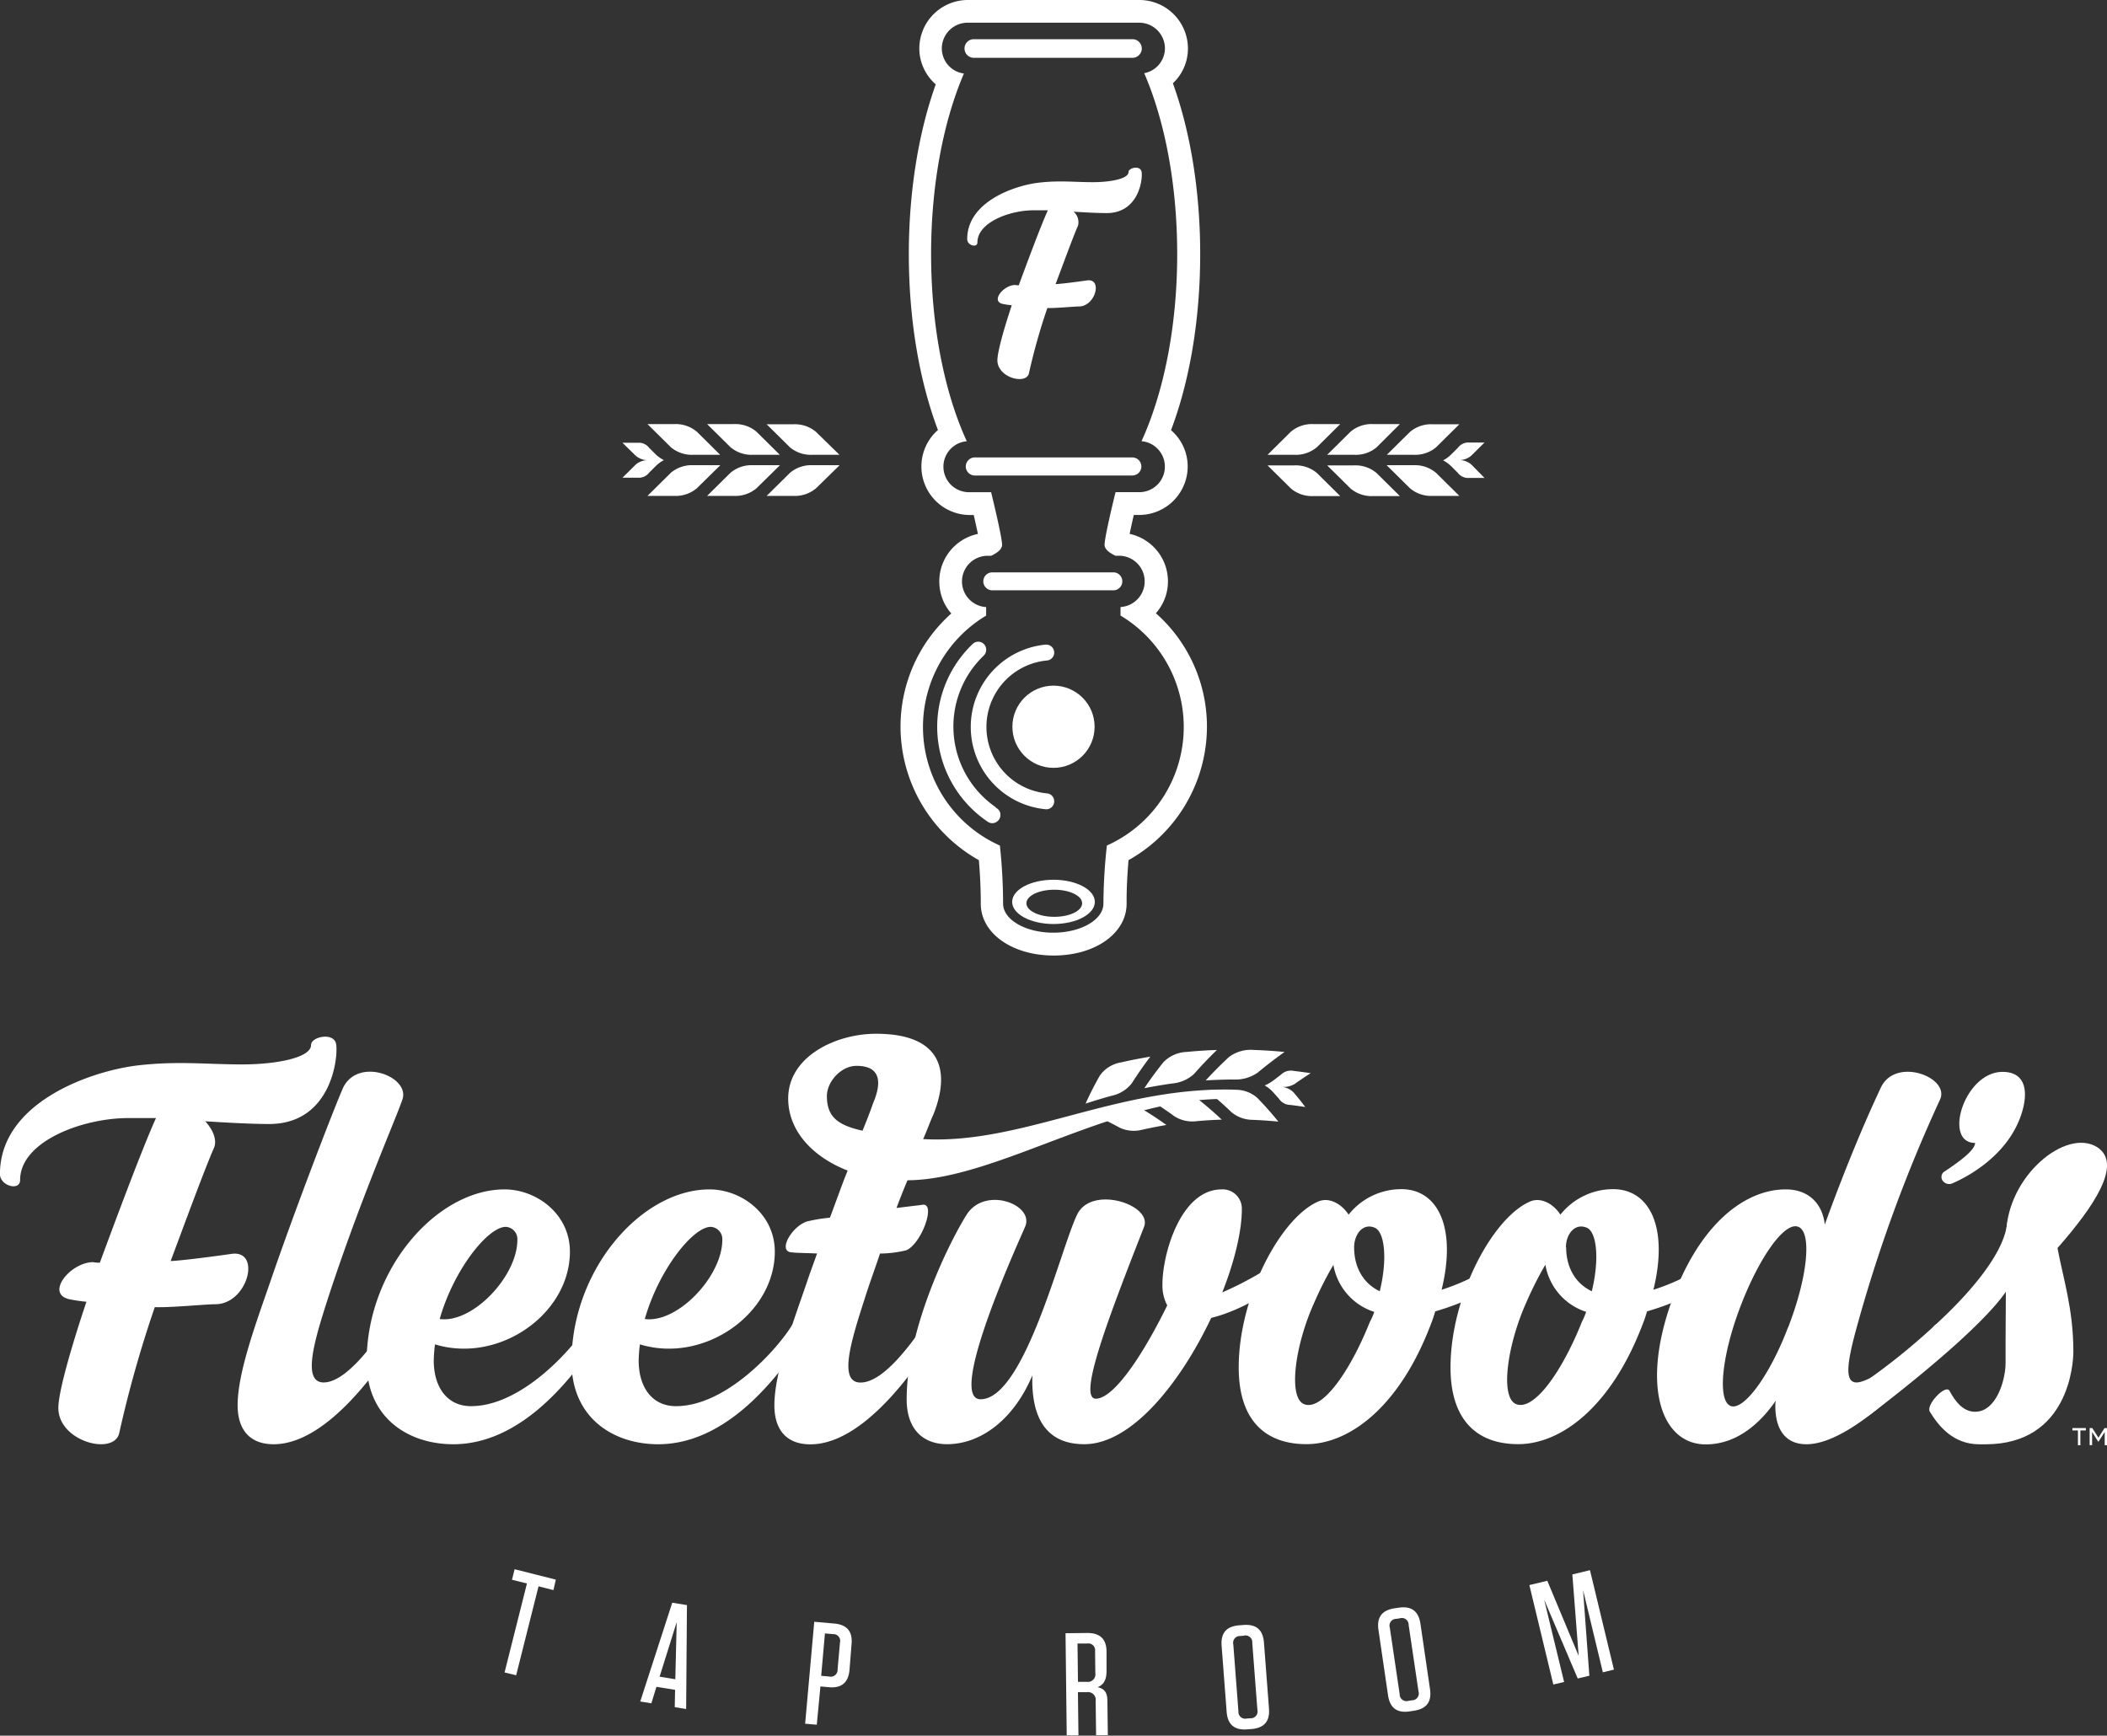 <svg id="Layer_1" data-name="Layer 1" xmlns="http://www.w3.org/2000/svg" viewBox="0 0 439.8 362.33"><rect x="0" y="0" width="439.8" height="362.33" fill="#333333" stroke="none"/><title>logo-reversed</title><path d="M62.87,237.7c-4.08,0-9.65-.34-13.35-0.57,1.66,1.81,2.55,4,1.78,5.66-2,4.53-7,18.2-9,23.52,2.55-.11,9.71-1.06,12.77-1.51,6.24-.79,3.31,10.52-3.44,10.52-1.91,0-9.33.73-12.64,0.61a244.21,244.21,0,0,0-7.39,26.14c-0.89,5-12.74,2-12.74-5.09,0-3.17,2.42-11.89,5.86-22.18a30.13,30.13,0,0,1-3.19-.45c-5.73-.91-0.25-7.81,4.59-7.81a6.5,6.5,0,0,0,1.4.11c2.8-7.58,8.79-23.74,11.72-30.19H33.46c-9.6,0-22.58,4.88-22.58,12.93,0,2.38-4.21,1.24-4.21-1.24,0-14.83,18.63-21.41,28.57-22.66,8.41-1,14.52-.23,22-0.23,7,0,14.37-1.36,14.37-4.07,0-1.7,4.71-2.72,5.22-.23S76,237.7,62.87,237.7Z" transform="translate(-6.68 -3.06)" style="fill:#fff"/><path d="M75.13,274.11c-2.8,8.71-5.48,17.54-.89,17.54s10.32-7.92,13-11.88a1.7,1.7,0,0,1,2.93.34,1.43,1.43,0,0,1,.13,1.58c-2.68,4.19-14.4,22.86-26.5,22.86-5.1,0-7.52-3.17-7.52-8.15,0-6.79,3.82-17.09,6.75-25.58,5.1-14.94,13.38-36.44,15.29-40.74,3.19-6.45,14-2.26,12.36,2.49C89.4,236.43,81.89,253.4,75.13,274.11Z" transform="translate(-6.68 -3.06)" style="fill:#fff"/><path d="M132,281.92c-3.95,5.89-15,22.63-30.7,22.63-9.43,0-18.09-5.54-18.09-17.2,0-19.35,14.65-36,28.79-36,6.63,0,13.64,5.09,13.64,13,0,13-14.78,23.43-28.16,19.35a29.81,29.81,0,0,0-.26,3.39c0,5.55,2.8,9.51,7.77,9.51,10.7,0,21.4-12.22,24.21-16.86,0.64-1.13,2.29-.79,2.93.34A2.27,2.27,0,0,1,132,281.92Zm-33.51-3.51c6.88,0.91,16.18-8.94,16.18-16.52a2.56,2.56,0,0,0-2.42-2.72C108.52,259.18,101.38,268.11,98.46,278.41Z" transform="translate(-6.68 -3.06)" style="fill:#fff"/><path d="M174.78,281.92c-4,5.89-15,22.63-30.71,22.63-9.42,0-18.09-5.54-18.09-17.2,0-19.35,14.65-36,28.8-36,6.62,0,13.63,5.09,13.63,13,0,13-14.78,23.43-28.16,19.35a30.92,30.92,0,0,0-.26,3.39c0,5.55,2.81,9.51,7.77,9.51,10.7,0,21.4-12.22,24.21-16.86,0.63-1.13,2.29-.79,2.93.34A2.25,2.25,0,0,1,174.78,281.92Zm-33.51-3.51c6.88,0.91,16.18-8.94,16.18-16.52a2.56,2.56,0,0,0-2.42-2.72C151.33,259.18,144.2,268.11,141.27,278.41Z" transform="translate(-6.68 -3.06)" style="fill:#fff"/><path d="M276.45,269c-4.21,3.74-11.21,7.81-16.95,9.17-6.37,13.46-16.56,26.37-26.5,26.37-8.28,0-11.09-6-10.83-14.37-3.7,8.83-10.45,14.37-17.83,14.37-4.46,0-8.41-2.6-8.41-9.39,0-14.6,8.66-32.36,12.49-38.48s14.27-2.15,12.23,2.49c-1.15,2.72-16.44,36-9.3,36,9.17,0,16.69-31.35,20.13-38.48,2.93-6.34,15.8-2.15,14,2.49-7,17.88-14,35.87-10.07,35.87,3.7,0,9.69-8.83,14.91-19.47a8.93,8.93,0,0,1-1-4.42c0-6.34,3.82-19.8,12.36-19.8a4,4,0,0,1,4.21,4.19c0,4.53-1.53,10.86-4.08,17.31a70.89,70.89,0,0,0,12.48-7,2,2,0,0,1,2.81.79A2.13,2.13,0,0,1,276.45,269Z" transform="translate(-6.68 -3.06)" style="fill:#fff"/><path d="M322.58,269a54.9,54.9,0,0,1-16.31,7.81c-0.26.79-.51,1.7-0.89,2.6-6.62,17.54-17.2,25.12-26,25.12-9,0-14.14-5.43-14.14-16,0-14.94,8.92-31.57,16.82-34.74,2.29-.79,4.71.68,6.12,2.83a14.05,14.05,0,0,1,11-5.32c7.64,0,11.59,8,8.41,21a44.33,44.33,0,0,0,12.87-6.56,1.88,1.88,0,0,1,2.8.79A2,2,0,0,1,322.58,269Zm-29.05,7.92A12.53,12.53,0,0,1,285,267.1,73.54,73.54,0,0,0,281,275c-4,8.83-5.48,19.69-2.17,21.16,3.7,1.58,9.55-6.56,13.76-17.09A15.19,15.19,0,0,0,293.53,276.94Zm-4.2-13.47c0,4,1.78,7.47,5.35,9.16,1.66-6.79,1-12.34-1-13.24C291.24,258.27,289.33,260.65,289.33,263.47Z" transform="translate(-6.68 -3.06)" style="fill:#fff"/><path d="M366.79,269a54.84,54.84,0,0,1-16.31,7.81c-0.25.79-.51,1.7-0.89,2.6-6.63,17.54-17.2,25.12-26,25.12-9,0-14.14-5.43-14.14-16,0-14.94,8.92-31.57,16.82-34.74,2.29-.79,4.71.68,6.12,2.83a14.07,14.07,0,0,1,11-5.32c7.65,0,11.6,8,8.41,21a44.2,44.2,0,0,0,12.87-6.56,1.87,1.87,0,0,1,2.8.79A2,2,0,0,1,366.79,269Zm-29,7.92a12.53,12.53,0,0,1-8.54-9.85,73.51,73.51,0,0,0-4,7.92c-3.95,8.83-5.48,19.69-2.16,21.16,3.7,1.58,9.55-6.56,13.76-17.09A15.8,15.8,0,0,0,337.75,276.94Zm-4.2-13.47c0,4,1.78,7.47,5.35,9.16,1.66-6.79,1-12.34-1-13.24C335.45,258.27,333.54,260.65,333.54,263.47Z" transform="translate(-6.68 -3.06)" style="fill:#fff"/><path d="M393.94,281.24c-1.78,6.68-2.16,10.41.26,10.41,3.31,0,13.37-7.81,16.17-11.77a1.71,1.71,0,0,1,2.8,1.93c-2.67,4.19-19,22.74-29.42,22.74-4.46,0-6.5-3.17-6.5-8a3.81,3.81,0,0,1,.13-1.13c-3.06,4.41-7.9,9.16-14.65,9.16-8.79,0-13.25-11-7.77-28,5.73-17.54,15.68-25.23,24.46-25.23,5.23,0,7.77,3.51,8.15,7.35,3.57-9.85,7.65-20,11.72-28.63,3.06-6.45,14.4-2.15,12.36,2.49A306.78,306.78,0,0,0,393.94,281.24Zm-14-1.13c4-10.3,5-19.69,2.16-20.93s-8.15,6.22-12.1,16.52-4.84,19.58-2.17,20.82S376,290.41,379.92,280.11Z" transform="translate(-6.68 -3.06)" style="fill:#fff"/><path d="M429,234.29c-2.29,9.28-11,14.15-14.65,15.73a1.67,1.67,0,0,1-2.29-.68,1.35,1.35,0,0,1,.64-1.81c2-1.36,6.25-4.19,6.25-5.88-6.75,0-2.29-14.83,5.73-14.83C429,226.82,430,230.1,429,234.29Z" transform="translate(-6.68 -3.06)" style="fill:#fff"/><path d="M444.44,242.54c-6.5-4.08-18.73,6-19,18,0,2.32-.13,19.51-0.13,22.69v4.36c0,3.51-1.91,10.18-6.37,10.18-2.55,0-4.2-2.26-5.35-4.41-0.89-1.36-5,3.05-4.08,4.41,1.79,2.94,4.84,6.79,10.32,6.79h1.28c17.45,0,18.35-17,18.35-19.35,0-8.94-2.17-15.39-3.31-21.62C443.8,254.87,449.79,246,444.44,242.54Z" transform="translate(-6.68 -3.06)" style="fill:#fff"/><path d="M397.15,290.67a135.13,135.13,0,0,0,13.72-11.24c7.82-7.21,13.72-14.68,14.68-20.37s1.11,4.76,1.11,4.76v6.35s0,5.42-28.93,27.68c-5.84,4.49-3.16-2-3.16-2Z" transform="translate(-6.68 -3.06)" style="fill:#fff"/><path d="M258.35,228.6q2.29-2.5,4.85-4.88a7.55,7.55,0,0,1,5.21-1.48q3.19,0.11,6.4.42-2.94,2.09-5.61,4.32a8.11,8.11,0,0,1-5,1.43Q261.28,228.42,258.35,228.6Z" transform="translate(-6.68 -3.06)" style="fill:#fff"/><path d="M245.55,230.22q1.83-2.76,4-5.45a7.17,7.17,0,0,1,4.85-2.12q3.13-.3,6.3-0.41-2.53,2.44-4.77,5a7.67,7.67,0,0,1-4.61,2Q248.39,229.67,245.55,230.22Z" transform="translate(-6.68 -3.06)" style="fill:#fff"/><path d="M233.27,233.45q1.35-3,3-5.89a6.8,6.8,0,0,1,4.41-2.72q3-.69,6.11-1.2-2.08,2.74-3.86,5.55a7.25,7.25,0,0,1-4.19,2.61Q236,232.54,233.27,233.45Z" transform="translate(-6.68 -3.06)" style="fill:#fff"/><path d="M258.58,230.7q2.72,2.19,5.13,4.52a7,7,0,0,0,4.46,1.61q2.67,0.11,5.34.37-2.06-2.57-4.44-5a6.78,6.78,0,0,0-4.76-1.64Q261.43,230.53,258.58,230.7Z" transform="translate(-6.68 -3.06)" style="fill:#fff"/><path d="M246.11,232.28q3,1.82,5.74,3.83a7,7,0,0,0,4.6,1q2.61-.24,5.25-0.32-2.4-2.27-5.12-4.41a6.78,6.78,0,0,0-4.9-1Q248.88,231.74,246.11,232.28Z" transform="translate(-6.68 -3.06)" style="fill:#fff"/><path d="M234.15,235.41q3.26,1.42,6.25,3.06a6.94,6.94,0,0,0,4.67.43q2.51-.56,5.07-1-2.71-1.95-5.71-3.72a6.76,6.76,0,0,0-5-.39Q236.78,234.53,234.15,235.41Z" transform="translate(-6.68 -3.06)" style="fill:#fff"/><path d="M276.69,231.1a4.13,4.13,0,0,0-2.7-1.18h0a4.53,4.53,0,0,0,2.91-.57q1.64-1.16,3.36-2.26-1.76-.27-3.52-0.47a2.94,2.94,0,0,0-2.67.77q-0.84.63-1.65,1.26a8.17,8.17,0,0,1-1.76,1,7,7,0,0,1,1.61,1.25q0.7,0.76,1.37,1.52a2.84,2.84,0,0,0,2.27,1.29q1.61,0.19,3.22.44Q278,232.62,276.69,231.1Z" transform="translate(-6.68 -3.06)" style="fill:#fff"/><path d="M196.31,249.44c19.07-.19,44.06-18.15,68.19-16.91,1,0.05,2.5.88,3.31,0.92l-3.5-2.92c-24.7-.66-44.27,11.48-64.94,10.32,0.89-2,1.53-3.85,2.17-5.2,3.69-9.39,1.34-16.79-12-16.79-8.48,0-18.34,4.79-18.34,13.51,0,6.79,5.14,12.22,12.41,15.05-1.28,3.17-2.42,6.45-3.7,9.84a31.71,31.71,0,0,0-4.33.68c-3.31.57-6.88,6.45-3.57,6.56,0.89,0.12,2.8.12,5.22,0.23-0.76,2.15-1.53,4.19-2.16,6.11-2.93,8.49-6.75,18.79-6.75,25.58,0,5,2.42,8.15,7.52,8.15,12.1,0,23.7-18.56,26.37-22.74a1.71,1.71,0,0,0-2.8-1.93c-2.8,4-8.41,11.77-13.12,11.77s-1.91-8.83.89-17.54c1-3.17,2.17-6.34,3.19-9.39a23.66,23.66,0,0,0,5.48-.68c3.18-1.36,6.24-9.85,3.44-9.51-0.76.12-2.8,0.34-5.48,0.68q1.14-3.06,2.29-5.78h0.26Zm-7.39-16.07c-0.63,1.81-1.19,3.24-2.2,5.73-5.32-1.18-7.44-3-7.44-7.25,0-2.93,2.9-6.29,6.2-6.29C189.94,225.56,191.09,228.28,188.92,233.37Z" transform="translate(-6.68 -3.06)" style="fill:#fff"/><path d="M157,100.21L152.12,105a6.82,6.82,0,0,1-4.68,1.58h-5.61l4.88-4.83a6.82,6.82,0,0,1,4.68-1.58H157Z" transform="translate(-6.68 -3.06)" style="fill:#fff"/><path d="M169.45,100.21L164.57,105a6.82,6.82,0,0,1-4.68,1.58h-5.61l4.88-4.83a6.82,6.82,0,0,1,4.68-1.58h5.61Z" transform="translate(-6.68 -3.06)" style="fill:#fff"/><path d="M181.9,100.21L177,105a6.82,6.82,0,0,1-4.68,1.58h-5.61l4.88-4.83a6.82,6.82,0,0,1,4.68-1.58h5.61Z" transform="translate(-6.68 -3.06)" style="fill:#fff"/><path d="M157,98l-4.88-4.83a6.82,6.82,0,0,0-4.68-1.58h-5.61l4.88,4.83A6.82,6.82,0,0,0,151.38,98H157Z" transform="translate(-6.68 -3.06)" style="fill:#fff"/><path d="M169.45,98l-4.88-4.83a6.82,6.82,0,0,0-4.68-1.58h-5.61l4.88,4.83A6.82,6.82,0,0,0,163.84,98h5.61Z" transform="translate(-6.68 -3.06)" style="fill:#fff"/><path d="M181.9,98L177,93.21a6.82,6.82,0,0,0-4.68-1.58h-5.61l4.88,4.83A6.82,6.82,0,0,0,176.29,98h5.61Z" transform="translate(-6.68 -3.06)" style="fill:#fff"/><path d="M139.4,98.22a3.9,3.9,0,0,0,2.68.9h0a3.9,3.9,0,0,0-2.68.9l-2.79,2.76h3.21a2.69,2.69,0,0,0,2.37-1.07l1.45-1.44a7.22,7.22,0,0,1,1.61-1.16A7.22,7.22,0,0,1,143.64,98l-1.45-1.44a2.69,2.69,0,0,0-2.37-1.07h-3.21Z" transform="translate(-6.68 -3.06)" style="fill:#fff"/><path d="M296.16,98L301,93.21a6.82,6.82,0,0,1,4.68-1.58h5.61l-4.88,4.83A6.82,6.82,0,0,1,301.78,98h-5.61Z" transform="translate(-6.68 -3.06)" style="fill:#fff"/><path d="M283.71,98l4.88-4.83a6.82,6.82,0,0,1,4.68-1.58h5.61L294,96.46A6.82,6.82,0,0,1,289.32,98h-5.61Z" transform="translate(-6.68 -3.06)" style="fill:#fff"/><path d="M271.26,98l4.88-4.83a6.82,6.82,0,0,1,4.68-1.58h5.61l-4.88,4.83A6.82,6.82,0,0,1,276.87,98h-5.61Z" transform="translate(-6.68 -3.06)" style="fill:#fff"/><path d="M296.16,100.21L301,105a6.82,6.82,0,0,0,4.68,1.58h5.61l-4.88-4.83a6.82,6.82,0,0,0-4.68-1.58h-5.61Z" transform="translate(-6.68 -3.06)" style="fill:#fff"/><path d="M283.71,100.21l4.88,4.83a6.82,6.82,0,0,0,4.68,1.58h5.61L294,101.79a6.82,6.82,0,0,0-4.68-1.58h-5.61Z" transform="translate(-6.68 -3.06)" style="fill:#fff"/><path d="M271.26,100.21l4.88,4.83a6.82,6.82,0,0,0,4.68,1.58h5.61l-4.88-4.83a6.82,6.82,0,0,0-4.68-1.58h-5.61Z" transform="translate(-6.68 -3.06)" style="fill:#fff"/><path d="M313.76,100a3.9,3.9,0,0,0-2.68-.9h0a3.9,3.9,0,0,0,2.68-.9l2.79-2.76h-3.21A2.69,2.69,0,0,0,311,96.53L309.52,98a7.22,7.22,0,0,1-1.61,1.16,7.22,7.22,0,0,1,1.61,1.16l1.45,1.44a2.69,2.69,0,0,0,2.37,1.07h3.21Z" transform="translate(-6.68 -3.06)" style="fill:#fff"/><path d="M112,352.19l4.67-18.57-3.12-.78,0.55-2.2,8.6,2.17L122.2,335l-3.11-.79-4.67,18.57Z" transform="translate(-6.68 -3.06)" style="fill:#fff"/><path d="M149.9,359.82l-2.38-.39,0.07-3.61-3.89-.63-1.06,3.44-2.32-.38L147,337.63l3.07,0.5Zm-5.54-6.75,3.28,0.54,0.29-11.93Z" transform="translate(-6.68 -3.06)" style="fill:#fff"/><path d="M177.17,363.1l-2.43-.21,1.9-21.28,4.19,0.37c2.65,0.24,3.84,1.66,3.6,4.3L184,351.67c-0.24,2.64-1.66,3.84-4.31,3.6l-1.76-.16Zm3.37-18.91-1.67-.15-0.78,8.85,1.67,0.15a1.42,1.42,0,0,0,1.75-1.47l0.5-5.62A1.41,1.41,0,0,0,180.54,344.19Z" transform="translate(-6.68 -3.06)" style="fill:#fff"/><path d="M237.83,358.06l0.09,7.22-2.45,0-0.09-7.13a1.62,1.62,0,0,0-1.89-1.84l-1.81,0,0.11,9-2.45,0L229.09,344l4.56-.05c2.66,0,4,1.27,4,3.93l0,4c0,1.93-.64,2.88-1.86,3.39C237.22,355.56,237.81,356.41,237.83,358.06Zm-4.24-11.91-2,0,0.1,8,1.84,0a1.58,1.58,0,0,0,1.78-1.83l-0.05-4.59A1.42,1.42,0,0,0,233.59,346.15Z" transform="translate(-6.68 -3.06)" style="fill:#fff"/><path d="M267.91,364l-0.92.07c-2.65.2-4.06-1-4.27-3.67l-1.05-13.78c-0.2-2.66,1-4.06,3.66-4.27l0.91-.07c2.65-.2,4.06,1,4.27,3.67l1.05,13.78C271.77,362.38,270.56,363.78,267.91,364Zm-1.58-19.48-0.73.06a1.42,1.42,0,0,0-1.49,1.74l1.07,14a1.42,1.42,0,0,0,1.74,1.49l0.73-.06a1.41,1.41,0,0,0,1.49-1.74l-1.07-14A1.42,1.42,0,0,0,266.33,344.5Z" transform="translate(-6.68 -3.06)" style="fill:#fff"/><path d="M301.82,360.18l-0.9.14c-2.63.39-4.12-.72-4.51-3.35l-2-13.66c-0.39-2.63.72-4.12,3.35-4.51l0.9-.13c2.63-.39,4.12.72,4.51,3.34l2,13.66C305.56,358.3,304.45,359.79,301.82,360.18Zm-2.95-19.29-0.73.11a1.41,1.41,0,0,0-1.36,1.84l2.06,13.9a1.41,1.41,0,0,0,1.84,1.37l0.73-.11a1.42,1.42,0,0,0,1.36-1.84l-2.06-13.9A1.41,1.41,0,0,0,298.87,340.89Z" transform="translate(-6.68 -3.06)" style="fill:#fff"/><path d="M336.2,348.73l-1.32-17,3.68-.89,5,20.76-2.31.56L337.12,335l1.31,17.87-2.43.58L329,337l4.16,17.17-2.25.54-5-20.76,3.74-.9Z" transform="translate(-6.68 -3.06)" style="fill:#fff"/><path d="M215.5,172.93a1.68,1.68,0,0,0-.74-1.13c-0.16-.11-0.28-0.26-0.44-0.38A20.46,20.46,0,0,1,212,139.94a1.68,1.68,0,0,0,.53-1.21v-0.05a1.66,1.66,0,0,0-2.79-1.22,23.89,23.89,0,0,0,3.16,37.17,1.61,1.61,0,0,0,1.88-.06,1.68,1.68,0,0,0,.55-0.62,1.65,1.65,0,0,0,.14-1v0Z" transform="translate(-6.68 -3.06)" style="fill:#fff"/><path d="M225.06,172a1.66,1.66,0,0,0,1.67-1.67,1.65,1.65,0,0,0-1.51-1.65,13.93,13.93,0,0,1,0-27.74,1.65,1.65,0,0,0,1.51-1.65,1.68,1.68,0,0,0-.55-1.24,1.7,1.7,0,0,0-1.27-.42,17.26,17.26,0,0,0,0,34.36h0.16Z" transform="translate(-6.68 -3.06)" style="fill:#fff"/><path d="M210.7,53.66c0-4.17,6.73-6.7,11.7-6.7h3c-1.52,3.34-4.62,11.72-6.07,15.65a3.36,3.36,0,0,1-.73-0.06c-2.51,0-5.35,3.58-2.38,4a15.7,15.7,0,0,0,1.65.23c-1.78,5.34-3,9.85-3,11.49,0,3.69,6.14,5.22,6.6,2.64a126.48,126.48,0,0,1,3.83-13.55c1.72,0.06,5.56-.32,6.55-0.32,3.5,0,5-5.86,1.78-5.45-1.58.23-5.3,0.73-6.62,0.78,1.06-2.75,3.63-9.84,4.68-12.19a2.87,2.87,0,0,0-.92-2.93c1.91,0.12,4.8.29,6.92,0.29,6.8,0,7.59-7.33,7.26-8.68s-2.71-.76-2.71.12c0,1.41-3.81,2.11-7.45,2.11-3.9,0-7.06-.41-11.42.12-5.15.64-14.8,4.06-14.8,11.74C208.52,54.3,210.7,54.89,210.7,53.66Z" transform="translate(-6.68 -3.06)" style="fill:#fff"/><path d="M244.92,100.43A1.89,1.89,0,0,0,243,98.55H210.3a1.89,1.89,0,1,0,0,3.77H243A1.89,1.89,0,0,0,244.92,100.43Z" transform="translate(-6.68 -3.06)" style="fill:#fff"/><path d="M209.95,15.13h33.11a1.94,1.94,0,1,0,0-3.89H209.95A1.94,1.94,0,1,0,209.95,15.13Z" transform="translate(-6.68 -3.06)" style="fill:#fff"/><circle cx="219.9" cy="151.71" r="8.58" style="fill:#fff"/><path d="M239.2,122.54H213.81a1.88,1.88,0,0,0-1.87,2.07h0a1.88,1.88,0,0,0,1.87,1.68H239.2A1.88,1.88,0,0,0,239.2,122.54Z" transform="translate(-6.68 -3.06)" style="fill:#fff"/><path d="M247.95,131.08a10,10,0,0,0,2.52-6.66,10.14,10.14,0,0,0-8-9.91c0.23-1.12.54-2.51,0.87-3.95h1.12a10.14,10.14,0,0,0,10.13-10.13,10,10,0,0,0-3.48-7.57c3.95-10.42,6.09-23.28,6.09-36.76,0-13-2-25.44-5.7-35.66a9.89,9.89,0,0,0,3.14-7.26A10.14,10.14,0,0,0,244.46,3.06H208.7a10.13,10.13,0,0,0-10.07,11.19A10,10,0,0,0,202,20.67c-3.64,10.18-5.62,22.58-5.62,35.44,0,13.46,2.14,26.3,6.08,36.72a9.45,9.45,0,0,0-.86.84,10.13,10.13,0,0,0,7.53,16.9h0.8c0.33,1.44.64,2.83,0.87,3.95a10.12,10.12,0,0,0-8,11,10,10,0,0,0,2.45,5.61,31.57,31.57,0,0,0-10.6,23.68A32,32,0,0,0,211,182.62c0.25,2.92.38,5.71,0.4,8.46v0.64c0,6.16,6.54,10.81,15.22,10.81s15.22-4.65,15.22-10.81v-0.57c0-2.78.15-5.59,0.4-8.53a32,32,0,0,0,16.37-27.85A31.57,31.57,0,0,0,247.95,131.08Zm-10.23,48.49A115.44,115.44,0,0,0,237,191.7v0c0,3.35-4.69,6.06-10.47,6.06s-10.47-2.71-10.47-6.06v0a115.47,115.47,0,0,0-.67-12.13,27.1,27.1,0,0,1-2.87-48v-1.78a5.36,5.36,0,0,1,.24-10.71h0.82c1-.49,2.27-1.25,2.27-2.27,0-1.66-2.13-10.32-2.29-11h-4.54a5.33,5.33,0,0,1-.54-10.64c-4.6-10-7.45-23.83-7.45-39.07,0-14.56,2.6-27.8,6.85-37.69a5.3,5.3,0,0,1-4.58-4.67A5.38,5.38,0,0,1,208.7,7.8h35.76a5.38,5.38,0,0,1,5.38,5.38,5.31,5.31,0,0,1-4.32,5.16c4.27,9.9,6.88,23.16,6.88,37.76,0,15.24-2.85,29-7.45,39.06a5.33,5.33,0,0,1-.55,10.64h-4.87c-0.16.64-2.29,9.3-2.29,11,0,1,1.23,1.78,2.27,2.27h0.82a5.36,5.36,0,0,1,.24,10.71v1.78A27.1,27.1,0,0,1,237.71,179.57Z" transform="translate(-6.68 -3.06)" style="fill:#fff"/><path d="M226.58,186.71c-4.77,0-8.63,2.07-8.63,4.62s3.86,4.62,8.63,4.62,8.63-2.07,8.63-4.62S231.35,186.71,226.58,186.71Zm0.16,7.74c-3.22,0-5.82-1.27-5.82-2.83s2.61-2.83,5.82-2.83,5.82,1.27,5.82,2.83S230,194.45,226.74,194.45Z" transform="translate(-6.68 -3.06)" style="fill:#fff"/><path d="M440.41,301.67h-1.15v-0.49h2.81v0.49h-1.15v3.09h-0.51v-3.09Zm2.45-.49h0.55l1.28,2,1.27-2h0.53v3.57H446V302L444.71,304h-0.07L443.37,302v2.74h-0.51v-3.57Z" transform="translate(-6.68 -3.06)" style="fill:#fff"/></svg>